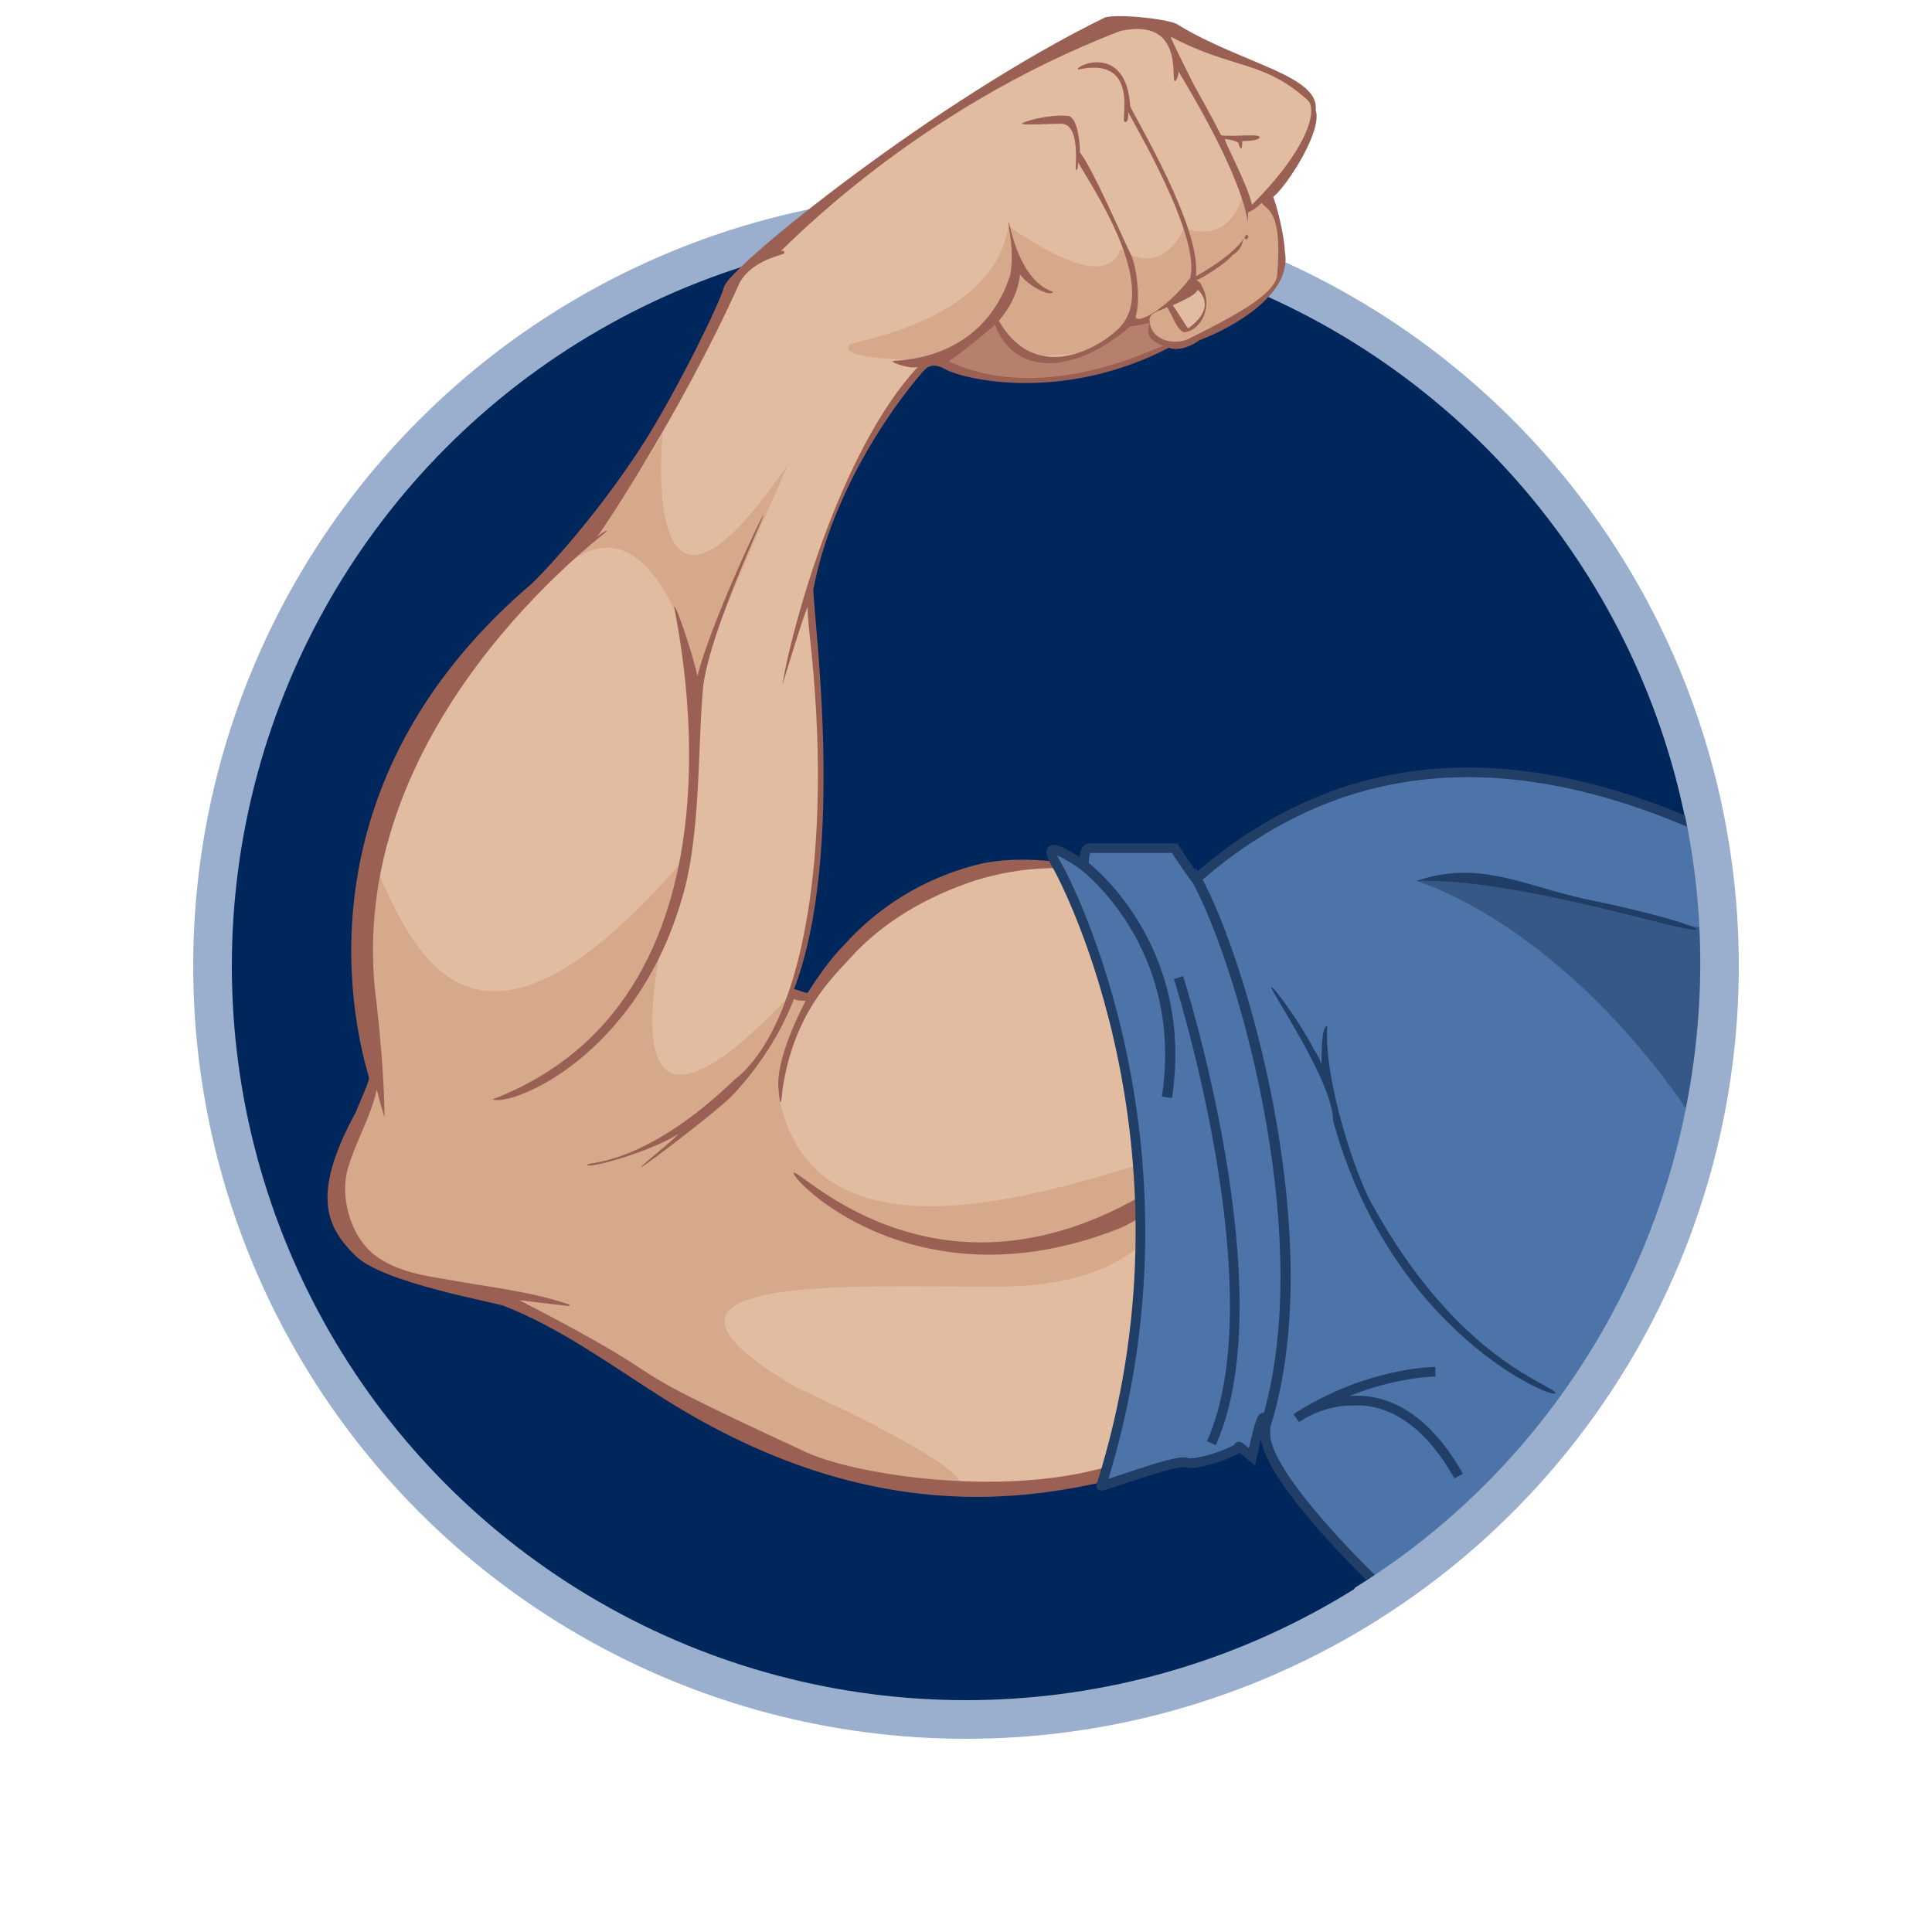 <?xml version="1.0" encoding="utf-8"?>
<!-- Generator: Adobe Illustrator 27.0.0, SVG Export Plug-In . SVG Version: 6.00 Build 0)  -->
<svg version="1.1" id="Layer_1" xmlns="http://www.w3.org/2000/svg" xmlns:xlink="http://www.w3.org/1999/xlink" x="0px" y="0px"
	 width="100px" height="100px" viewBox="0 0 100 100" style="enable-background:new 0 0 100 100;" xml:space="preserve">
<style type="text/css">
	.st0{fill:#00275B;stroke:#99AFCD;stroke-width:2;}
	.st1{fill-rule:evenodd;clip-rule:evenodd;fill:#E1BCA0;}
	.st2{fill-rule:evenodd;clip-rule:evenodd;fill:#D5A98A;}
	.st3{fill:#9B6054;}
	.st4{fill:#E1BCA0;}
	.st5{fill:#B5806C;}
	.st6{fill:#D5A98A;}
	.st7{fill-rule:evenodd;clip-rule:evenodd;fill:#4D74A8;stroke:#213F66;stroke-width:0.5;}
	.st8{fill:none;stroke:#213F66;stroke-width:0.529;}
	.st9{fill:none;stroke:#213F66;stroke-width:0.5;}
	.st10{fill:#213F66;}
	.st11{fill:#213F66;fill-opacity:0.505;}
	.st12{fill:#99AFCD;}
</style>
<circle class="st0" cx="50" cy="50" r="39"/>
<path class="st1" d="M55.9,45.1C51,44,45.7,46.2,41.5,51.8c-1,0-0.8-0.1-0.8-0.1c3.2-6.7,1.3-19.9,1.3-21c0-2.2,4.4-11.5,6.2-12
	c7,2,12-0.9,12-0.9c0.6,0,4.4-1.2,5.3-2.4c0.6-0.8,0.5-2.5-0.4-5.1c2.1-3,2.8-4.9,1.9-5.7c-2.1-1.6-4.6-2-4.6-2
	c-1.6-1.1-3.1-1.5-4.4-1.4c-4.6,0.9-10.1,5.4-18.5,11.9c0,0.1-1.3,1.1-2,1.7c0,0-1,5.1-8,13.3c-0.9,2.6-12.7,6.7-10.2,27.4
	c0.4,1.7-7.8,10.2,6.2,11.5c0,0.3,3.1,0.6,10.7,6.4c4.9,1.2,15.1,5.4,21,2.7C67.7,65.4,55.9,45.2,55.9,45.1z"/>
<path class="st2" d="M29.1,29.4c0,0,4.1-4.7,5.2-7c0,0-1.3,13.1,6.5,1.6c0,0.1-4.8,10.6-4.6,11.5S34.3,24.9,29.1,29.4z"/>
<path class="st2" d="M19.3,56.4c0,0-0.6-7.6,0.2-11.4c2,4.5,5.2,11.8,15.8-0.4c0,0.1-6,19.3,5.7,6.8c0,0,1.3,0.1,1,0.5
	c-0.6,0.9-1.4,2.3-1.7,4.8c2.3,12.2,23.2,0.7,21.1,3.5c-0.6,2.9-2.5,6.4-9.9,6.4s-20.4-0.7-10.3,5.2c17.3,8,4.5,5.9-4.8,1.4
	c-4.5-2.5-9.1-6-9.9-6.1C12.1,66.1,18.8,57,19.3,56.4z"/>
<path class="st3" d="M58.9,62c-10.5,5.9-17.4-1.4-17.8-1.3c-0.4,0.1,6.1,7.1,16.8,2.9C59.8,62.8,60.9,61.3,58.9,62z"/>
<path class="st3" d="M36.4,35.5c0.4-3,3.2-8.8,3.1-8.8c-0.1,0-2.8,5.8-3.4,8.3c-0.2-1-1.1-3.7-1.2-3.6s4.9,20-9.4,25.5
	c0.9,0.4,7.4-2.1,9.8-10.4C36.3,43.2,36.1,38.5,36.4,35.5z"/>
<path class="st2" d="M52.2,11.7c3.3,2.3,5.3,2.7,5.8,1.2c0,0,2,1.6,3.3-1.1c0,0,2.5,1.1,3.1-2.1c0,0-2.3-3.5-1.2-3.4
	c4.1,0.4,3.8-1.8,1.5-2.9c0,0,2.9,0.7,3.2,1.7c0.3,1-1.3,4.4-2.1,5.2c0,0,1.4,2.9,0.1,4.6c0,0.2-2.7,2.4-4.9,2.9
	c-1.4,0.3-18.5,1.7-17,0C48.9,16.7,51.7,14.7,52.2,11.7z"/>
<g>
	<path class="st3" d="M37.5,14.8c-0.3,1-2.3,5.1-4.1,8c-2.8,4.4-6,7.6-6.1,7.6c-12.9,11.2-8.4,24.5-8.2,25.4c0,0.2-0.5,1.3-0.7,1.8
		c-2.4,4.4-1.4,6,0,7.4s7.2,2.4,7.7,2.6c2.8,1.1,5.3,2.9,7.8,4.5c11.1,7.2,19.6,5.4,23.7,4.5c0.7-0.2,0.5-0.9,0.4-0.9
		c-5.5,1.9-13.5,0.7-16.2-0.5c-11.9-5.5-5.1-2.8-14.9-7.9c0.8,0.1,1.7,0.2,2.5,0.3c0.1,0,0.1-0.1,0-0.1c-2.1-0.7-4.3-0.9-6.4-1.3
		c-1.3-0.2-2.8-0.5-3.8-1.4c-1.1-1-1.6-2.9-1.2-4.3c0.4-1.4,1.2-2.7,1.5-4.1c0.1,0.4,0.4,1.5,0.4,1.4s0-2.3-0.4-5.8
		c-2-14.3,11.9-24.4,11.9-24.5s-0.4,0.2-0.5,0.3c0.1-0.1,4.3-6.3,7.4-13.2c0.7-1.2,2.3-1.4,2.3-1.5c0-0.2-0.2-0.1-0.2-0.1
		c0.3-0.2,6.9-7.3,17.6-11.4c3.3-0.7,2.6,2.5,2.8,2.6c0.1,0,0.2-0.3,0.2-0.5c2.6,4.3,3.6,7,3.6,8.1c-0.1,1.1-2.7,2.5-2.7,2.5
		c0.3-2.5-3.1-8.1-3.4-8.8c-0.2-3.3-2.9-2.1-2.7-1.9C59,2.9,58,6.2,58.2,6.3c0.2,0.1,0.2-0.3,0.2-0.5c0.1,0.3,3.8,6.4,3.2,8.6
		c-1.4,1.8-3,2.5-2.8,1.9s0.1-2.4-0.3-3.2c-0.4-0.8-2-4.5-2.6-5.2c0-0.4-0.1-1.8-0.6-1.9c-1-0.1-2.4,0.3-2.4,0.4s1.6,0,2,0
		c1.1,0,0.7,2.4,0.8,2.4s0.1-0.3,0.1-0.4c0.6,1.1,4.2,6.3,2.2,8.5c-0.8,0.9-4.3,3.2-6.3-0.3c0.6-0.7,1-1.5,1.1-2.4
		c0.4,0.6,1.6,1.2,1.7,0.9c-1.9-0.6-2.3-4-2.3-3.6s0.3,1.3,0.1,2.7c-1.5,4.7-6.1,4.4-6.1,4.5s0.9,0.4,1.3,0.3
		c-4,4.3-6.5,13.4-7,16.4c0,0.1,0.9-3,1.3-4c0,0,0,0.5,0.1,1.4c1.3,11.4-0.4,20.4-3.9,23.1c-4.8,4.6-7.7,4.2-7.6,4.4
		s3.3-0.7,4.7-1.6c-0.1,0.2-1.9,1.6-1.9,1.7s4.2-3.1,4.8-3.8c1.3-1.4,2.4-3.1,3.1-4.9c0.1,0.1,0.5,0.1,0.6,0.1
		c-0.1,0.2-1.6,3-1.4,4.6c0,0.1,0.1,1.4,0.2,0c0.6-4,2.6-5.8,3.5-6.8c1.7-1.9,4-3.2,6.4-4c2.5-0.8,5.2-0.9,7.8-0.2
		c2.3,0.6-3.9-1.7-7.8-0.6c-2.6,0.7-4.9,2.1-6.7,4.1c-0.7,0.7-1.4,1.7-1.9,2.5c-0.1,0-0.6-0.2-0.7-0.2s-0.2,0.6,0,0
		c2.7-7.1,1-19.2,1-20.7c0.9-4.7,3.7-9,5.7-11.3c0.1-0.1,0.4-0.5,1.1-0.1c1.1,0.6,6.2,1.7,11.6-1.1c0.5,0.2,1.2-0.1,1.6-0.4
		c0.6-0.2,4.9-2,4.4-4.6c0-0.7-0.5-2.9-0.8-3.2c-0.6,2,2.9-2.7,2.4-4.1c0.2-1.8-3.8-2.4-7.1-4.4c-0.3-0.3-3.1-0.6-3.8-0.4
		C48.4,5.2,37.9,13.7,37.5,14.8L37.5,14.8z"/>
	<path class="st4" d="M62,15c0.1,0.1,1,0.9-0.5,2c-0.1-0.1-0.7-1.1-0.8-1.2C61.6,15.4,61.9,15.2,62,15z"/>
	<path class="st5" d="M49.1,18.7c0.5-0.3,2.1-1.6,2.4-1.9c1,2.7,4.1,2.6,7,0.1c0,0,0.7-0.1,1-0.2c0,0.2-0.4,0.8,0.7,1.2
		C59.8,18,54,21,49.1,18.7z"/>
	<path class="st6" d="M66.1,14.3c-0.2,1-2.3,2.1-4.5,3.2c-0.7,0.4-2.1,0.2-2.1-1c0.1-0.4,0.6-0.4,0.9-0.6c0.3,0.4,0.5,1.2,0.9,1.3
		c0.9-0.1,1.5-1.4,0.9-2.4c0-0.1-0.2-0.3-0.3-0.3c0.2,0,1.6-0.9,1.9-1.3c0.5-0.3,0.5-0.7,0.6-0.9c0,0,0.1,0.2,0.2,0
		c0.1-0.1-0.2-0.2-0.2-0.2c0.1-0.2,0.2-0.5,0.2-1.1c0.2-0.1,0.4-0.2,0.7-0.5C65.6,10.9,66.4,10.9,66.1,14.3z"/>
	<path class="st4" d="M67.7,5.2c0.5,0.5,0,2.5-2.9,5.4c-0.2-1-1.4-3.2-1.4-3.4c0.2,0,0.6,0.1,0.7,0.2c0.1,0.4,0.2,0.4,0.2-0.1
		c0.1,0,0.9,0,0.9-0.2s-1.4,0-2-0.1c-0.1-0.2-0.5-1-1.4-2.6C61,2.8,60.6,2,60.6,1.9C63.8,3.6,65.4,3.1,67.7,5.2z"/>
</g>
<g>
	<path class="st7" d="M71.3,82c13.9-8.6,19.5-21.6,16.9-39.1c-10.3-4.6-19-3.8-26.3,2.6c0,0-0.4-0.5-1.1-1.6c-2.7,0-4.2,0-4.4,0
		s-0.3,0.3-0.3,0.9c-1.5-1-2-1.1-1.5-0.2c0.8,1.3,7.8,15.2,2.4,32.3c0,0.1,3.9-1.4,4.4-1.2s2.7-0.6,2.7-0.8c0-0.1,0.2,0.1,0.7,0.5
		c0.5-2.3,0.7-2.6,0.7-1.1C65.6,76.6,71.4,82.1,71.3,82z"/>
	<path class="st8" d="M56.1,44.8c0,0,5.5,4.1,4.3,12"/>
	<path class="st9" d="M62.7,74.7c3.5-7.8-1.7-24.1-1.7-24.1"/>
</g>
<path class="st10" d="M73.3,45.6c5.2-0.2,14.6,2.9,14.5,2.5c0-0.2-2.9-1-5.9-1.6C78.8,45.8,76.5,44.5,73.3,45.6z"/>
<path class="st10" d="M68.7,53.1c-0.3,0-0.3,1.4-0.3,2c-0.1-0.3-0.2-0.5-0.4-0.8c-0.6-1.2-2.1-3.3-2.2-3.2S69,56,69,58
	c3,11,11.5,14.5,11.5,14.1s-5-1.6-9.5-9.8C70.2,60.9,68.5,55.9,68.7,53.1z"/>
<path class="st9" d="M74.3,71c0,0-3.5,0-7.2,2.4c0,0,1.2-0.9,2.9-0.9c1.6-0.1,3.7,0.7,5.5,3.9"/>
<path class="st8" d="M61.7,45.1c2.3,3.7,6.9,18.8,3.8,28.7"/>
<path class="st11" d="M73.3,45.6c0,0,7.6,2.1,14.6,12.7l0.6-2.9l0.4-3l0.1-2.3v-2l-2.7-0.3l-3.6-1L79.9,46l-2.8-0.6H75L73.3,45.6"/>
<path class="st12" d="M70.1,82.2c8.1-5,14.2-13.1,16.7-22.8c1.5-5.9,1.6-12,0.3-17.7c-2.3-10.3-1.6-10.8,2,0
	c1.2,5.9,1.2,12.1-0.4,18.2c-2.6,10.2-9.1,18.6-17.5,24"/>
</svg>
